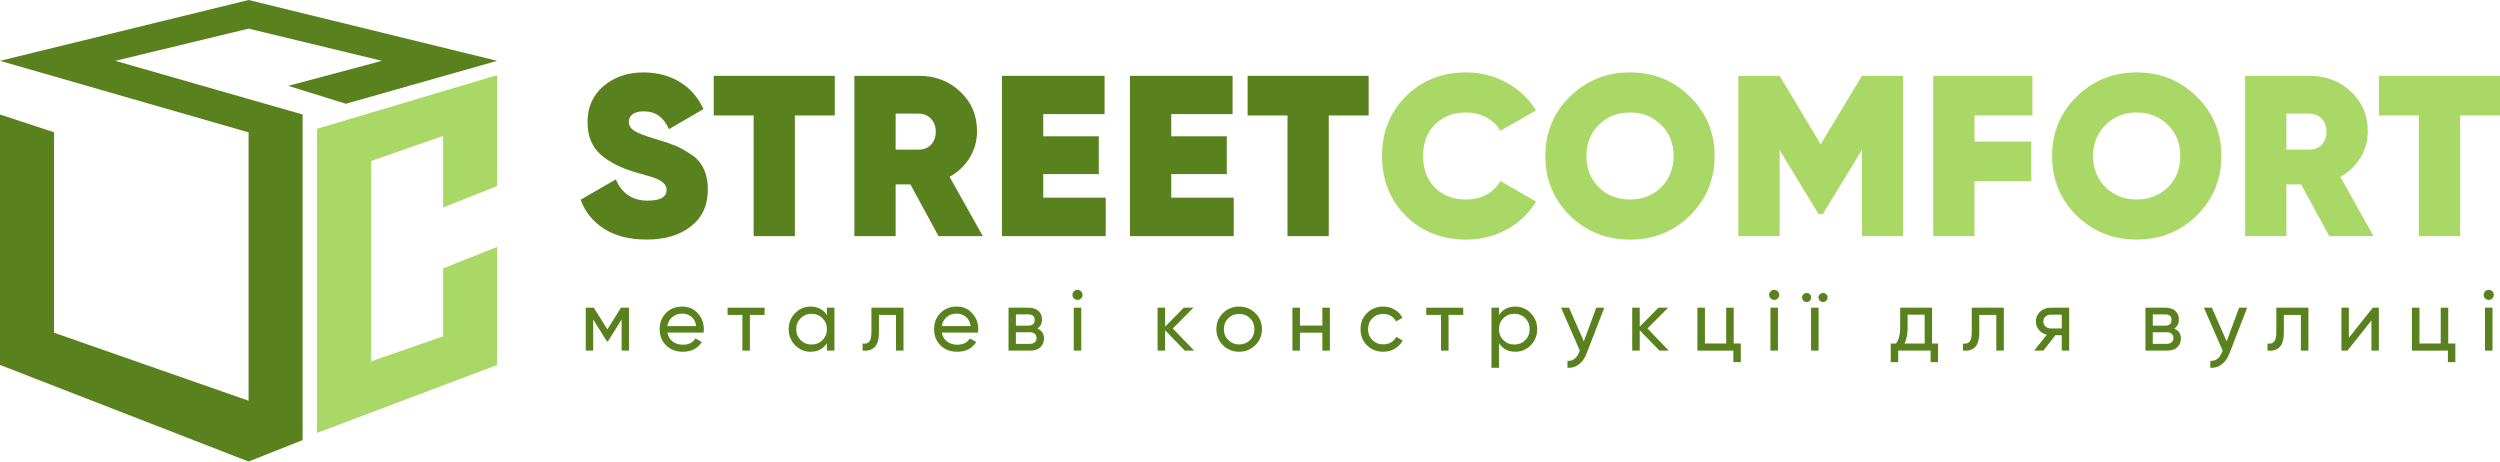 <svg width="325" height="60" viewBox="0 0 325 60" fill="none" xmlns="http://www.w3.org/2000/svg">
<path d="M64.633 7.907L44.962 13.488L37.469 11.163L49.646 7.907L32.317 3.721L14.988 7.907L39.342 14.884V57.209L32.317 60L0 47.442V14.884L7.025 17.197V43.256L32.317 52.093V17.209L0 7.907L32.317 0L64.633 7.907Z" fill="#59821F"/>
<path d="M64.633 9.767L41.216 16.744V56.279L64.633 47.442V32.093L57.608 34.884V43.721L48.241 46.977V20.93L57.608 17.674V26.977L64.633 24.186V9.767Z" fill="#A9D866"/>
<path d="M84.05 31.144C81.832 31.144 79.993 30.678 78.534 29.745C77.076 28.812 76.056 27.552 75.477 25.965L80.063 23.315C80.842 25.161 82.221 26.084 84.2 26.084C85.838 26.084 86.657 25.617 86.657 24.685C86.657 24.07 86.188 23.573 85.249 23.196C84.849 23.038 83.97 22.77 82.611 22.393C80.692 21.837 79.174 21.063 78.055 20.071C76.936 19.059 76.376 17.66 76.376 15.873C76.376 13.948 77.066 12.391 78.444 11.2C79.843 10.009 81.582 9.414 83.66 9.414C85.419 9.414 86.977 9.821 88.336 10.634C89.695 11.448 90.734 12.629 91.454 14.177L86.957 16.796C86.298 15.248 85.209 14.474 83.69 14.474C83.05 14.474 82.561 14.603 82.221 14.861C81.901 15.119 81.742 15.447 81.742 15.844C81.742 16.3 81.981 16.687 82.461 17.005C82.961 17.322 83.92 17.689 85.339 18.106C86.358 18.404 87.177 18.682 87.797 18.94C88.416 19.198 89.096 19.575 89.835 20.071C90.574 20.547 91.124 21.172 91.484 21.946C91.843 22.7 92.023 23.593 92.023 24.625C92.023 26.669 91.294 28.267 89.835 29.418C88.376 30.569 86.448 31.144 84.05 31.144Z" fill="#59821F"/>
<path d="M108.522 9.86V15.01H103.336V30.698H97.971V15.01H92.785V9.86H108.522Z" fill="#59821F"/>
<path d="M122.009 30.698L118.352 23.97H116.433V30.698H111.068V9.86H119.461C121.599 9.86 123.387 10.545 124.826 11.914C126.285 13.264 127.014 14.98 127.014 17.064C127.014 18.314 126.695 19.465 126.055 20.517C125.416 21.549 124.546 22.373 123.447 22.988L127.764 30.698H122.009ZM116.433 14.772V19.446H119.401C120.06 19.465 120.6 19.257 121.019 18.82C121.439 18.384 121.649 17.818 121.649 17.124C121.649 16.429 121.439 15.864 121.019 15.427C120.6 14.99 120.06 14.772 119.401 14.772H116.433Z" fill="#59821F"/>
<path d="M135.621 25.697H143.744V30.698H130.255V9.86H143.594V14.832H135.621V17.719H142.845V22.631H135.621V25.697Z" fill="#59821F"/>
<path d="M152.261 25.697H160.385V30.698H146.896V9.86H160.235V14.832H152.261V17.719H159.485V22.631H152.261V25.697Z" fill="#59821F"/>
<path d="M177.925 9.86V15.01H172.739V30.698H167.374V15.01H162.188V9.86H177.925Z" fill="#59821F"/>
<path d="M190.602 31.144C187.445 31.144 184.827 30.112 182.748 28.048C180.69 25.965 179.661 23.375 179.661 20.279C179.661 17.183 180.69 14.603 182.748 12.54C184.827 10.456 187.445 9.414 190.602 9.414C192.5 9.414 194.259 9.86 195.877 10.754C197.496 11.646 198.765 12.847 199.684 14.355L195.038 17.005C194.638 16.27 194.039 15.695 193.24 15.278C192.46 14.842 191.581 14.623 190.602 14.623C188.923 14.623 187.564 15.149 186.525 16.201C185.506 17.233 184.997 18.592 184.997 20.279C184.997 21.966 185.506 23.335 186.525 24.387C187.564 25.419 188.923 25.935 190.602 25.935C191.581 25.935 192.46 25.727 193.24 25.31C194.039 24.873 194.638 24.278 195.038 23.524L199.684 26.203C198.765 27.731 197.496 28.941 195.877 29.834C194.279 30.708 192.52 31.144 190.602 31.144Z" fill="#A9D866"/>
<path d="M219.692 28.019C217.574 30.102 214.976 31.144 211.898 31.144C208.821 31.144 206.213 30.102 204.075 28.019C201.957 25.915 200.898 23.335 200.898 20.279C200.898 17.223 201.957 14.653 204.075 12.569C206.213 10.466 208.821 9.414 211.898 9.414C214.976 9.414 217.574 10.466 219.692 12.569C221.83 14.653 222.899 17.223 222.899 20.279C222.899 23.335 221.83 25.915 219.692 28.019ZM207.852 24.357C208.931 25.409 210.28 25.935 211.898 25.935C213.517 25.935 214.866 25.409 215.945 24.357C217.024 23.286 217.564 21.926 217.564 20.279C217.564 18.632 217.024 17.282 215.945 16.231C214.866 15.159 213.517 14.623 211.898 14.623C210.28 14.623 208.931 15.159 207.852 16.231C206.773 17.282 206.233 18.632 206.233 20.279C206.233 21.926 206.773 23.286 207.852 24.357Z" fill="#A9D866"/>
<path d="M247.39 9.86V30.698H242.054V19.475L236.959 27.84H236.419L231.353 19.505V30.698H225.988V9.86H231.353L236.689 18.761L242.054 9.86H247.39Z" fill="#A9D866"/>
<path d="M264.212 15.01H256.688V18.404H264.062V23.553H256.688V30.698H251.322V9.86H264.212V15.01Z" fill="#A9D866"/>
<path d="M285.568 28.019C283.449 30.102 280.852 31.144 277.774 31.144C274.697 31.144 272.089 30.102 269.951 28.019C267.832 25.915 266.773 23.335 266.773 20.279C266.773 17.223 267.832 14.653 269.951 12.569C272.089 10.466 274.697 9.414 277.774 9.414C280.852 9.414 283.449 10.466 285.568 12.569C287.706 14.653 288.775 17.223 288.775 20.279C288.775 23.335 287.706 25.915 285.568 28.019ZM273.728 24.357C274.807 25.409 276.156 25.935 277.774 25.935C279.393 25.935 280.742 25.409 281.821 24.357C282.9 23.286 283.439 21.926 283.439 20.279C283.439 18.632 282.9 17.282 281.821 16.231C280.742 15.159 279.393 14.623 277.774 14.623C276.156 14.623 274.807 15.159 273.728 16.231C272.648 17.282 272.109 18.632 272.109 20.279C272.109 21.926 272.648 23.286 273.728 24.357Z" fill="#A9D866"/>
<path d="M302.804 30.698L299.147 23.97H297.229V30.698H291.864V9.86H300.257C302.395 9.86 304.183 10.545 305.622 11.914C307.081 13.264 307.81 14.98 307.81 17.064C307.81 18.314 307.491 19.465 306.851 20.517C306.212 21.549 305.342 22.373 304.243 22.988L308.56 30.698H302.804ZM297.229 14.772V19.446H300.197C300.856 19.465 301.396 19.257 301.815 18.82C302.235 18.384 302.445 17.818 302.445 17.124C302.445 16.429 302.235 15.864 301.815 15.427C301.396 14.99 300.856 14.772 300.197 14.772H297.229Z" fill="#A9D866"/>
<path d="M325 9.86V15.01H319.814V30.698H314.449V15.01H309.263V9.86H325Z" fill="#A9D866"/>
<path d="M81.768 40V45.581H80.812V41.529L79.025 44.387H78.902L77.114 41.529V45.581H76.148V40H77.193L78.958 42.824L80.723 40H81.768Z" fill="#59821F"/>
<path d="M86.757 43.237C86.854 43.736 87.083 44.123 87.442 44.398C87.809 44.673 88.259 44.811 88.791 44.811C89.533 44.811 90.073 44.539 90.41 43.996L91.242 44.465C90.695 45.306 89.87 45.727 88.769 45.727C87.877 45.727 87.15 45.451 86.588 44.901C86.034 44.342 85.756 43.639 85.756 42.791C85.756 41.95 86.03 41.25 86.577 40.692C87.124 40.134 87.832 39.855 88.701 39.855C89.526 39.855 90.196 40.145 90.713 40.726C91.238 41.299 91.5 41.991 91.5 42.802C91.5 42.943 91.489 43.088 91.466 43.237H86.757ZM88.701 40.77C88.177 40.77 87.742 40.919 87.397 41.217C87.053 41.507 86.839 41.898 86.757 42.389H90.511C90.429 41.861 90.219 41.459 89.882 41.183C89.544 40.908 89.151 40.77 88.701 40.77Z" fill="#59821F"/>
<path d="M99.397 40V40.938H97.486V45.581H96.508V40.938H94.585V40H99.397Z" fill="#59821F"/>
<path d="M107.498 40H108.476V45.581H107.498V44.621C107.011 45.358 106.302 45.727 105.373 45.727C104.586 45.727 103.916 45.444 103.361 44.878C102.807 44.305 102.529 43.609 102.529 42.791C102.529 41.972 102.807 41.28 103.361 40.714C103.916 40.141 104.586 39.855 105.373 39.855C106.302 39.855 107.011 40.223 107.498 40.96V40ZM105.497 44.789C106.066 44.789 106.542 44.599 106.924 44.219C107.307 43.833 107.498 43.356 107.498 42.791C107.498 42.225 107.307 41.752 106.924 41.373C106.542 40.986 106.066 40.792 105.497 40.792C104.935 40.792 104.463 40.986 104.081 41.373C103.698 41.752 103.507 42.225 103.507 42.791C103.507 43.356 103.698 43.833 104.081 44.219C104.463 44.599 104.935 44.789 105.497 44.789Z" fill="#59821F"/>
<path d="M117.455 40V45.581H116.477V40.938H114.262V43.215C114.262 44.13 114.075 44.77 113.7 45.135C113.333 45.492 112.812 45.641 112.138 45.581V44.666C112.52 44.718 112.805 44.636 112.992 44.42C113.187 44.197 113.285 43.788 113.285 43.193V40H117.455Z" fill="#59821F"/>
<path d="M122.432 43.237C122.53 43.736 122.758 44.123 123.118 44.398C123.485 44.673 123.935 44.811 124.467 44.811C125.209 44.811 125.748 44.539 126.086 43.996L126.917 44.465C126.37 45.306 125.546 45.727 124.445 45.727C123.553 45.727 122.826 45.451 122.264 44.901C121.709 44.342 121.432 43.639 121.432 42.791C121.432 41.95 121.706 41.25 122.253 40.692C122.8 40.134 123.508 39.855 124.377 39.855C125.201 39.855 125.872 40.145 126.389 40.726C126.914 41.299 127.176 41.991 127.176 42.802C127.176 42.943 127.165 43.088 127.142 43.237H122.432ZM124.377 40.77C123.852 40.77 123.418 40.919 123.073 41.217C122.728 41.507 122.515 41.898 122.432 42.389H126.187C126.104 41.861 125.895 41.459 125.557 41.183C125.22 40.908 124.827 40.77 124.377 40.77Z" fill="#59821F"/>
<path d="M134.853 42.712C135.43 42.951 135.719 43.382 135.719 44.007C135.719 44.469 135.562 44.848 135.247 45.146C134.94 45.436 134.497 45.581 133.92 45.581H131.11V40H133.696C134.258 40 134.692 40.141 135 40.424C135.307 40.7 135.46 41.064 135.46 41.518C135.46 42.054 135.258 42.452 134.853 42.712ZM133.651 40.871H132.066V42.333H133.651C134.22 42.333 134.505 42.084 134.505 41.585C134.505 41.109 134.22 40.871 133.651 40.871ZM133.864 44.7C134.149 44.7 134.366 44.633 134.516 44.499C134.674 44.365 134.752 44.175 134.752 43.929C134.752 43.699 134.674 43.52 134.516 43.394C134.366 43.26 134.149 43.193 133.864 43.193H132.066V44.7H133.864Z" fill="#59821F"/>
<path d="M140.079 38.984C139.892 38.984 139.735 38.921 139.607 38.794C139.48 38.668 139.416 38.515 139.416 38.337C139.416 38.158 139.48 38.006 139.607 37.879C139.735 37.745 139.892 37.678 140.079 37.678C140.259 37.678 140.413 37.745 140.54 37.879C140.667 38.006 140.731 38.158 140.731 38.337C140.731 38.515 140.667 38.668 140.54 38.794C140.413 38.921 140.259 38.984 140.079 38.984ZM139.585 45.581V40H140.563V45.581H139.585Z" fill="#59821F"/>
<path d="M155.24 45.581H154.026L151.463 42.936V45.581H150.485V40H151.463V42.467L153.891 40H155.15L152.463 42.701L155.24 45.581Z" fill="#59821F"/>
<path d="M163.187 44.878C162.61 45.444 161.909 45.727 161.085 45.727C160.261 45.727 159.56 45.444 158.983 44.878C158.413 44.313 158.129 43.617 158.129 42.791C158.129 41.965 158.413 41.269 158.983 40.703C159.56 40.138 160.261 39.855 161.085 39.855C161.909 39.855 162.61 40.138 163.187 40.703C163.764 41.269 164.052 41.965 164.052 42.791C164.052 43.617 163.764 44.313 163.187 44.878ZM161.085 44.778C161.647 44.778 162.119 44.588 162.501 44.208C162.883 43.829 163.075 43.356 163.075 42.791C163.075 42.225 162.883 41.752 162.501 41.373C162.119 40.993 161.647 40.804 161.085 40.804C160.53 40.804 160.062 40.993 159.68 41.373C159.298 41.752 159.107 42.225 159.107 42.791C159.107 43.356 159.298 43.829 159.68 44.208C160.062 44.588 160.53 44.778 161.085 44.778Z" fill="#59821F"/>
<path d="M171.905 40H172.883V45.581H171.905V43.248H168.993V45.581H168.015V40H168.993V42.322H171.905V40Z" fill="#59821F"/>
<path d="M179.823 45.727C178.976 45.727 178.272 45.447 177.71 44.889C177.148 44.324 176.867 43.624 176.867 42.791C176.867 41.957 177.148 41.261 177.71 40.703C178.272 40.138 178.976 39.855 179.823 39.855C180.377 39.855 180.876 39.989 181.318 40.257C181.76 40.517 182.09 40.871 182.307 41.317L181.487 41.786C181.344 41.488 181.123 41.25 180.823 41.072C180.531 40.893 180.198 40.804 179.823 40.804C179.261 40.804 178.789 40.993 178.407 41.373C178.032 41.752 177.845 42.225 177.845 42.791C177.845 43.349 178.032 43.818 178.407 44.197C178.789 44.577 179.261 44.767 179.823 44.767C180.198 44.767 180.535 44.681 180.835 44.51C181.134 44.331 181.363 44.093 181.52 43.795L182.352 44.275C182.112 44.714 181.768 45.068 181.318 45.336C180.868 45.596 180.37 45.727 179.823 45.727Z" fill="#59821F"/>
<path d="M190.221 40V40.938H188.311V45.581H187.333V40.938H185.41V40H190.221Z" fill="#59821F"/>
<path d="M196.991 39.855C197.778 39.855 198.449 40.141 199.003 40.714C199.558 41.28 199.835 41.972 199.835 42.791C199.835 43.609 199.558 44.305 199.003 44.878C198.449 45.444 197.778 45.727 196.991 45.727C196.062 45.727 195.354 45.358 194.867 44.621V47.814H193.889V40H194.867V40.96C195.354 40.223 196.062 39.855 196.991 39.855ZM196.867 44.789C197.429 44.789 197.902 44.599 198.284 44.219C198.666 43.833 198.857 43.356 198.857 42.791C198.857 42.225 198.666 41.752 198.284 41.373C197.902 40.986 197.429 40.792 196.867 40.792C196.298 40.792 195.822 40.986 195.44 41.373C195.058 41.752 194.867 42.225 194.867 42.791C194.867 43.356 195.058 43.833 195.44 44.219C195.822 44.599 196.298 44.789 196.867 44.789Z" fill="#59821F"/>
<path d="M207.515 40H208.561L206.268 45.927C206.028 46.56 205.691 47.04 205.256 47.367C204.821 47.702 204.327 47.851 203.772 47.814V46.91C204.462 46.962 204.968 46.59 205.29 45.794L205.38 45.593L202.94 40H203.975L205.897 44.376L207.515 40Z" fill="#59821F"/>
<path d="M216.942 45.581H215.728L213.165 42.936V45.581H212.188V40H213.165V42.467L215.593 40H216.852L214.166 42.701L216.942 45.581Z" fill="#59821F"/>
<path d="M225.383 44.655H226.305V47.077H225.338V45.581H220.662V40H221.64V44.655H224.405V40H225.383V44.655Z" fill="#59821F"/>
<path d="M230.652 38.984C230.464 38.984 230.307 38.921 230.18 38.794C230.052 38.668 229.989 38.515 229.989 38.337C229.989 38.158 230.052 38.006 230.18 37.879C230.307 37.745 230.464 37.678 230.652 37.678C230.832 37.678 230.985 37.745 231.113 37.879C231.24 38.006 231.304 38.158 231.304 38.337C231.304 38.515 231.24 38.668 231.113 38.794C230.985 38.921 230.832 38.984 230.652 38.984ZM230.157 45.581V40H231.135V45.581H230.157Z" fill="#59821F"/>
<path d="M235.28 39.096C235.167 39.207 235.029 39.263 234.864 39.263C234.699 39.263 234.56 39.207 234.448 39.096C234.328 38.977 234.268 38.835 234.268 38.672C234.268 38.508 234.328 38.37 234.448 38.259C234.56 38.147 234.699 38.091 234.864 38.091C235.029 38.091 235.167 38.147 235.28 38.259C235.392 38.37 235.448 38.508 235.448 38.672C235.448 38.835 235.392 38.977 235.28 39.096ZM237.416 39.096C237.303 39.207 237.164 39.263 237 39.263C236.835 39.263 236.692 39.207 236.572 39.096C236.46 38.977 236.404 38.835 236.404 38.672C236.404 38.508 236.46 38.37 236.572 38.259C236.692 38.147 236.835 38.091 237 38.091C237.164 38.091 237.303 38.147 237.416 38.259C237.528 38.37 237.584 38.508 237.584 38.672C237.584 38.835 237.528 38.977 237.416 39.096ZM235.437 45.581V40H236.415V45.581H235.437Z" fill="#59821F"/>
<path d="M251.171 44.655H251.947V47.077H250.98V45.581H246.765V47.077H245.798V44.655H246.484C246.843 44.164 247.023 43.475 247.023 42.59V40H251.171V44.655ZM247.596 44.655H250.204V40.904H247.99V42.59C247.99 43.423 247.859 44.112 247.596 44.655Z" fill="#59821F"/>
<path d="M260.498 40V45.581H259.52V40.938H257.306V43.215C257.306 44.13 257.118 44.77 256.744 45.135C256.377 45.492 255.856 45.641 255.181 45.581V44.666C255.563 44.718 255.848 44.636 256.036 44.42C256.23 44.197 256.328 43.788 256.328 43.193V40H260.498Z" fill="#59821F"/>
<path d="M268.994 40V45.581H268.027V43.572H267.207L265.633 45.581H264.442L266.083 43.516C265.663 43.412 265.322 43.204 265.06 42.891C264.798 42.579 264.666 42.214 264.666 41.797C264.666 41.284 264.85 40.856 265.217 40.514C265.584 40.171 266.045 40 266.6 40H268.994ZM266.634 42.701H268.027V40.904H266.634C266.356 40.904 266.12 40.986 265.925 41.15C265.731 41.313 265.633 41.533 265.633 41.808C265.633 42.076 265.731 42.292 265.925 42.456C266.12 42.62 266.356 42.701 266.634 42.701Z" fill="#59821F"/>
<path d="M282.65 42.712C283.227 42.951 283.515 43.382 283.515 44.007C283.515 44.469 283.358 44.848 283.043 45.146C282.736 45.436 282.294 45.581 281.717 45.581H278.907V40H281.492C282.054 40 282.489 40.141 282.796 40.424C283.103 40.7 283.257 41.064 283.257 41.518C283.257 42.054 283.054 42.452 282.65 42.712ZM281.447 40.871H279.862V42.333H281.447C282.017 42.333 282.301 42.084 282.301 41.585C282.301 41.109 282.017 40.871 281.447 40.871ZM281.661 44.7C281.945 44.7 282.163 44.633 282.313 44.499C282.47 44.365 282.549 44.175 282.549 43.929C282.549 43.699 282.47 43.52 282.313 43.394C282.163 43.26 281.945 43.193 281.661 43.193H279.862V44.7H281.661Z" fill="#59821F"/>
<path d="M291.085 40H292.13L289.837 45.927C289.597 46.56 289.26 47.04 288.825 47.367C288.391 47.702 287.896 47.851 287.341 47.814V46.91C288.031 46.962 288.537 46.59 288.859 45.794L288.949 45.593L286.51 40H287.544L289.466 44.376L291.085 40Z" fill="#59821F"/>
<path d="M300.093 40V45.581H299.115V40.938H296.9V43.215C296.9 44.13 296.713 44.77 296.338 45.135C295.971 45.492 295.45 45.641 294.776 45.581V44.666C295.158 44.718 295.443 44.636 295.63 44.42C295.825 44.197 295.922 43.788 295.922 43.193V40H300.093Z" fill="#59821F"/>
<path d="M308.465 40H309.252V45.581H308.285V41.663L305.172 45.581H304.385V40H305.351V43.918L308.465 40Z" fill="#59821F"/>
<path d="M318.272 44.655H319.193V47.077H318.227V45.581H313.551V40H314.529V44.655H317.294V40H318.272V44.655Z" fill="#59821F"/>
<path d="M323.54 38.984C323.353 38.984 323.196 38.921 323.068 38.794C322.941 38.668 322.877 38.515 322.877 38.337C322.877 38.158 322.941 38.006 323.068 37.879C323.196 37.745 323.353 37.678 323.54 37.678C323.72 37.678 323.874 37.745 324.001 37.879C324.129 38.006 324.192 38.158 324.192 38.337C324.192 38.515 324.129 38.668 324.001 38.794C323.874 38.921 323.72 38.984 323.54 38.984ZM323.046 45.581V40H324.024V45.581H323.046Z" fill="#59821F"/>
</svg>
